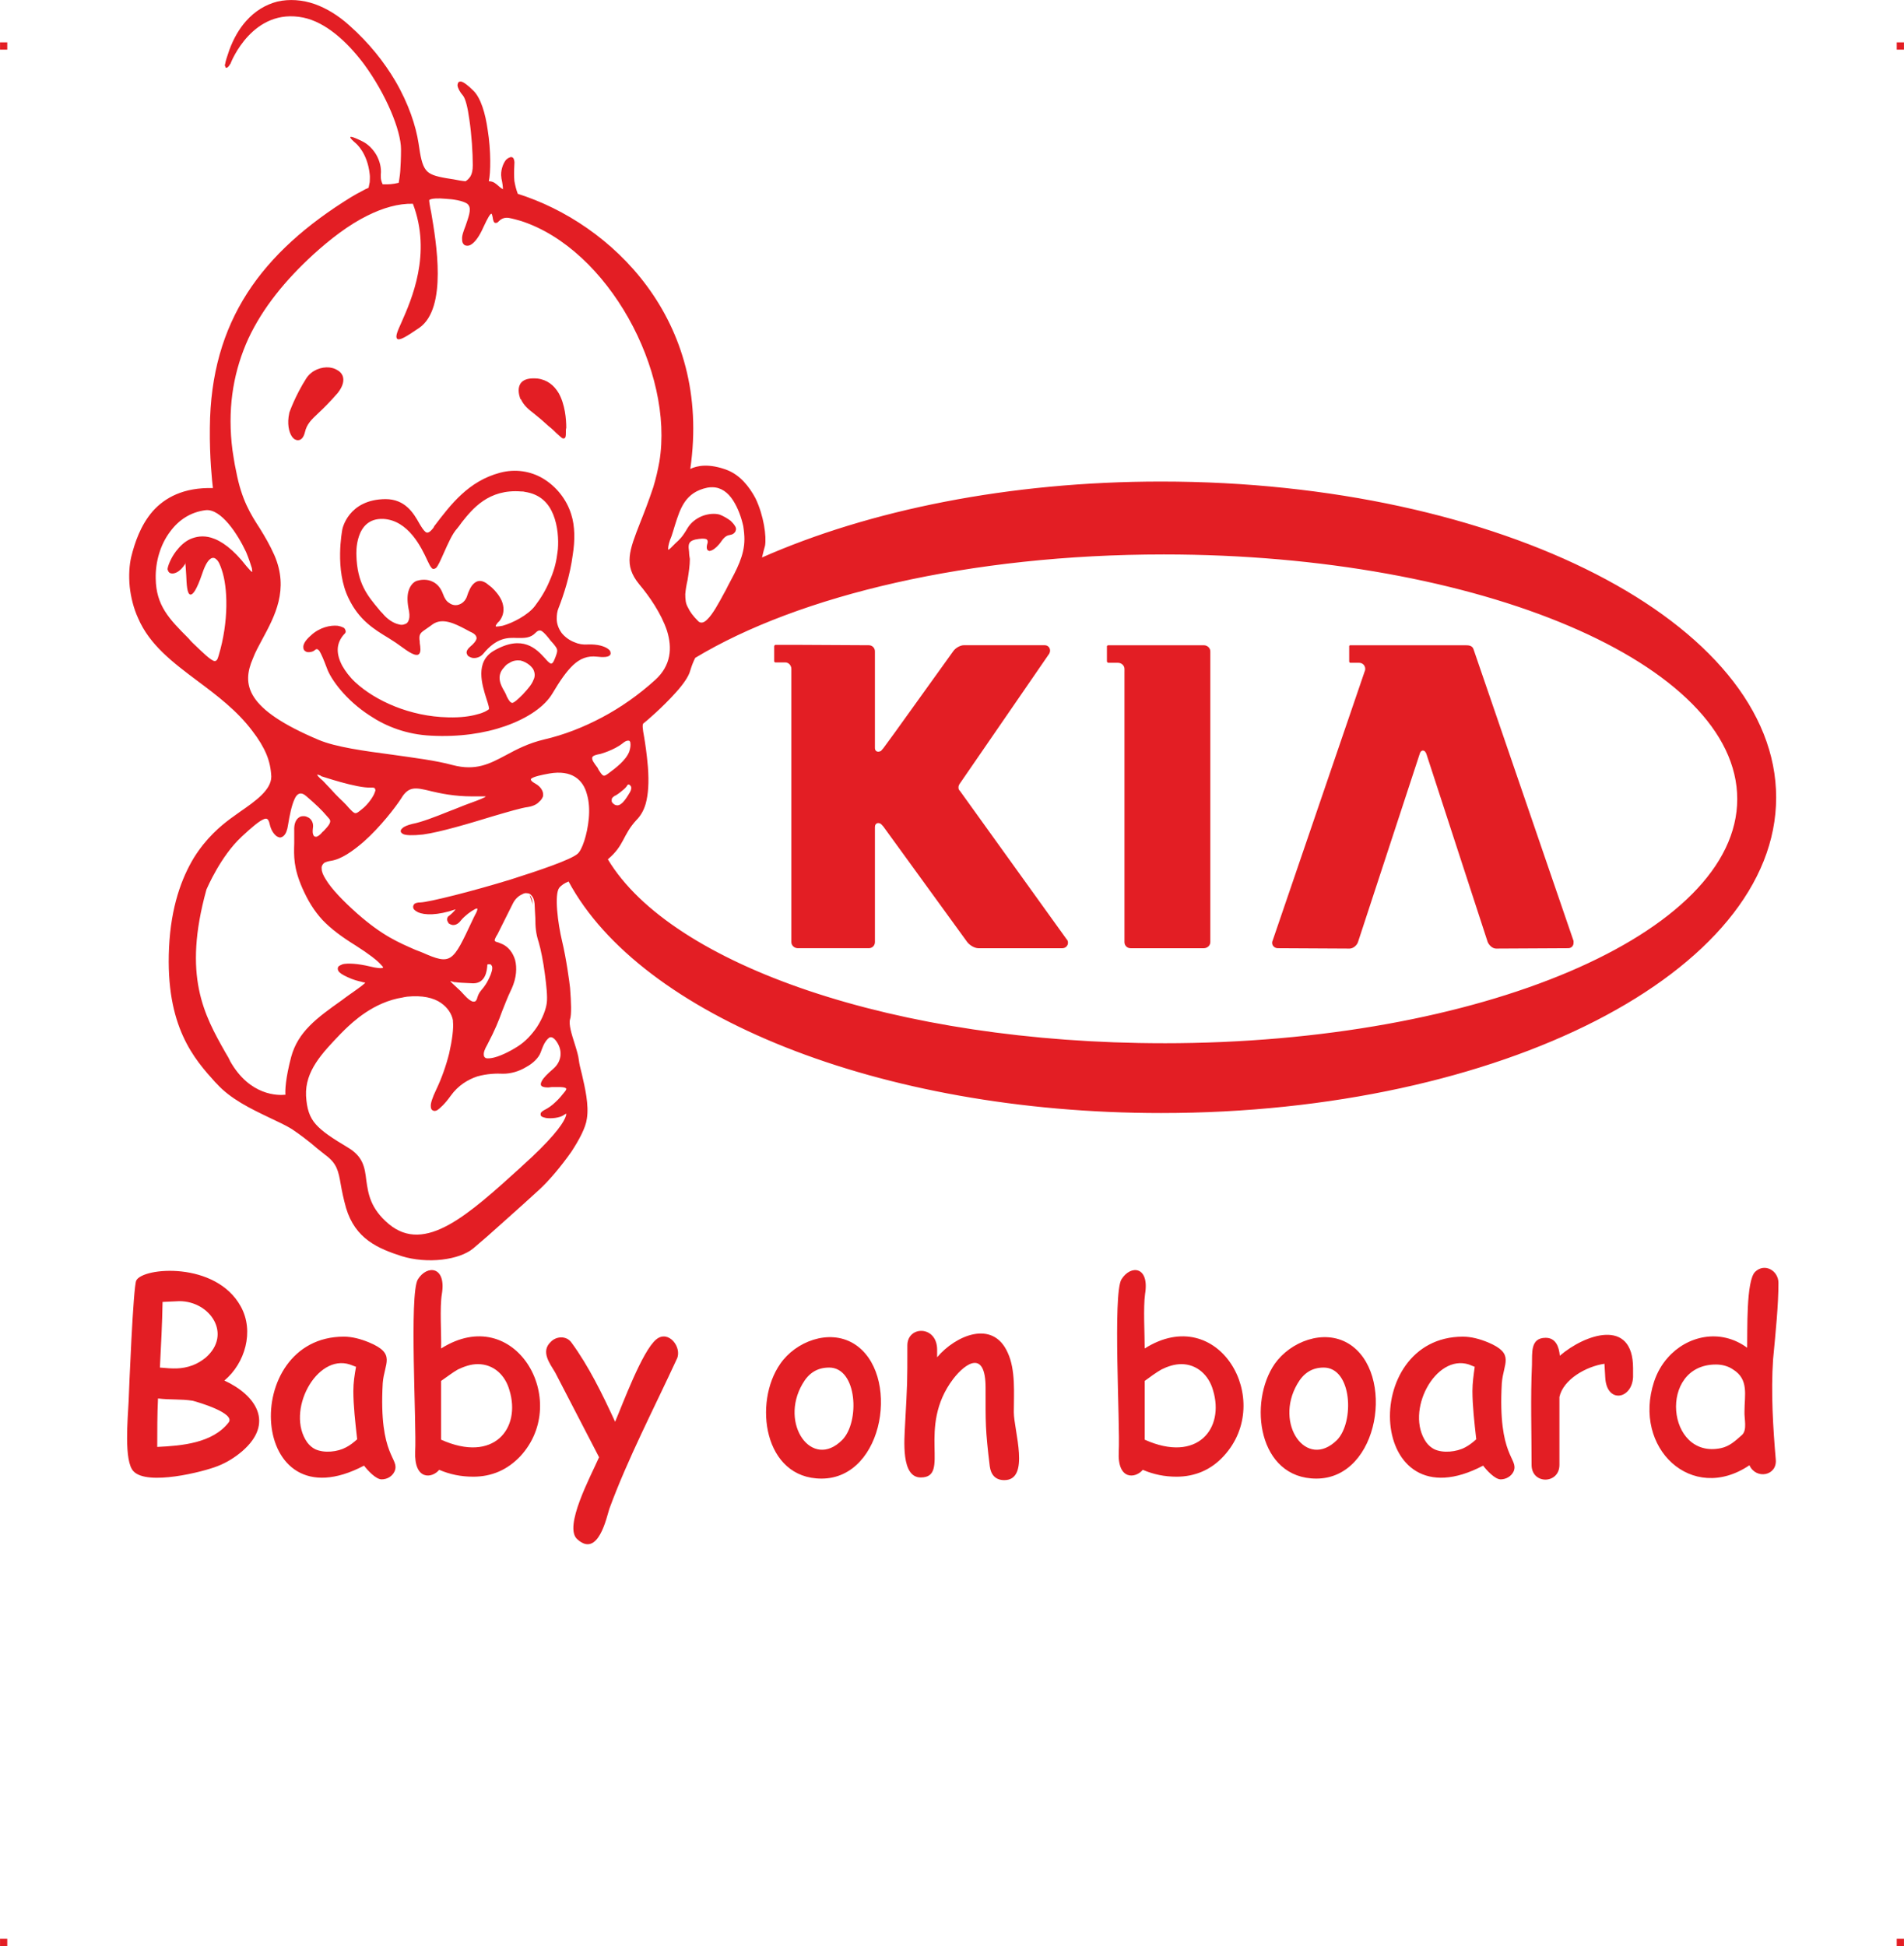 <?xml version="1.0" encoding="UTF-8"?>
<!DOCTYPE svg PUBLIC "-//W3C//DTD SVG 1.1//EN" "http://www.w3.org/Graphics/SVG/1.1/DTD/svg11.dtd">
<!-- Creator: CorelDRAW 2019 (64-Bit) -->
<svg xmlns="http://www.w3.org/2000/svg" xml:space="preserve" width="4.994in" height="5.104in" version="1.1" style="shape-rendering:geometricPrecision; text-rendering:geometricPrecision; image-rendering:optimizeQuality; fill-rule:evenodd; clip-rule:evenodd"
viewBox="0 0 1910.61 1952.77"
 xmlns:xlink="http://www.w3.org/1999/xlink"
 xmlns:xodm="http://www.corel.com/coreldraw/odm/2003">
 <defs>
  <style type="text/css">
   <![CDATA[
    .fil0 {fill:#E31E24}
   ]]>
  </style>
 </defs>
 <g id="Layer_x0020_1">
  <g id="_2724927536336">
   <g id="_807653648">
    <rect class="fil0" x="-0" y="42.51" width="7.26" height="7.3"/>
    <rect class="fil0" x="1903.35" y="42.51" width="7.26" height="7.3"/>
    <rect class="fil0" x="-0" y="1945.47" width="7.26" height="7.3"/>
    <rect class="fil0" x="1903.35" y="1945.47" width="7.26" height="7.3"/>
   </g>
   <g id="_807654192">
    <path class="fil0" d="M214.42 663.17c2.68,0.77 3.83,-1.15 4.98,-5.36 10.34,-34.46 9.19,-68.54 3.06,-86.15 -1.53,-4.59 -3.06,-8.42 -5.36,-10.34 -1.53,-1.53 -3.06,-1.91 -4.98,-1.15 -3.06,1.53 -6.13,6.13 -9.19,15.32 -5.74,16.85 -9.57,21.82 -12.25,21.06 -3.06,-1.15 -3.45,-10.34 -3.83,-19.15 -0.38,-6.51 -0.77,-12.63 -1.15,-13.02 -0.38,-0.38 0.38,0.77 0,1.53 -2.3,3.83 -5.36,6.89 -8.42,8.42l0 0c-1.53,0.77 -3.06,1.15 -4.21,1.15l0 0c-1.53,0 -2.68,-0.38 -3.45,-1.15 -0.77,-0.77 -1.15,-1.91 -1.53,-3.06 0,-2.3 2.68,-10.34 8.42,-18 3.83,-4.98 8.42,-9.57 14.17,-12.25 6.13,-2.68 13.02,-3.83 21.06,-1.53 10.34,3.06 22.21,11.49 35.61,28.72 3.06,3.45 4.59,5.36 5.74,5.74 0,0 0,-1.53 -0.38,-3.83 -1.15,-3.83 -3.06,-9.57 -5.74,-16.08 -8.81,-18.76 -25.27,-43.65 -40.59,-42.12 -15.32,1.91 -27.19,9.96 -35.61,21.44 -9.96,13.02 -14.93,30.63 -14.55,47.09 0.38,27.19 13.4,40.59 32.93,60.11 1.15,1.53 2.68,3.06 4.21,4.59 11.1,10.72 17.23,16.46 21.06,18l0 0zm953.4 383.66c-268.79,0 -494.31,-78.49 -557.87,-184.55 16.85,-14.17 14.55,-24.12 28.72,-39.44 4.21,-4.21 7.28,-9.57 9.19,-16.08 2.68,-9.57 3.45,-21.44 2.3,-37.14 -1.15,-13.4 -2.68,-23.36 -3.83,-30.25 -1.53,-8.04 -1.91,-12.25 -0.77,-13.4 2.68,-1.91 19.53,-16.46 32.55,-31.01 7.28,-8.04 13.02,-16.08 14.55,-22.21 1.53,-4.98 3.06,-8.81 4.98,-12.63 104.15,-62.79 276.06,-103.76 470.19,-103.76 317.8,0 575.48,109.89 575.48,245.43 0,135.16 -257.69,245.05 -575.48,245.05zm-580.08 -169.62c-0.77,0.38 -1.15,0.77 -1.91,1.15 0.77,-0.38 1.15,-0.77 1.91,-1.15zm-17.23 7.27c71.98,134.01 310.91,232.41 594.63,232.41 340.77,0 617.22,-141.67 617.22,-316.65 0,-174.98 -276.45,-317.03 -617.22,-317.03 -152.77,0 -292.91,28.72 -400.5,76.2 1.15,-4.98 2.3,-9.19 3.06,-11.87 1.53,-9.19 -1.15,-29.87 -9.57,-47.48 -6.51,-12.25 -15.7,-23.36 -28.33,-28.33 -18,-6.89 -30.25,-4.59 -37.14,-1.15 21.82,-149.71 -79.26,-246.58 -173.07,-276.06 -1.91,-4.98 -2.68,-8.81 -3.45,-13.02 -0.38,-4.59 -0.38,-9.57 0,-16.46 0.38,-3.06 -0.38,-5.36 -1.15,-6.51 -1.15,-1.15 -2.68,-1.15 -3.83,-0.38 -1.15,0.38 -2.3,1.15 -3.45,2.3 -3.06,3.83 -5.74,11.1 -4.59,18l0 0.38c1.15,5.36 1.53,8.42 1.53,11.1 -1.91,-1.15 -3.45,-2.3 -4.59,-3.45 -2.68,-2.3 -4.98,-4.59 -9.57,-4.59 1.91,-8.04 2.3,-30.63 -1.15,-51.69 -2.3,-16.46 -6.89,-31.78 -14.17,-39.05 -5.74,-5.74 -9.57,-8.42 -11.87,-9.19 -1.53,-0.38 -2.68,0 -3.45,0.77 -0.38,0.77 -0.77,1.91 -0.77,3.06 0.38,2.68 2.3,6.51 5.36,9.96 2.68,3.06 4.98,12.63 6.51,24.12 2.3,15.32 3.45,33.31 3.45,45.95 0,4.98 -0.77,8.42 -2.3,11.1 -1.53,2.3 -3.06,3.83 -4.98,4.98 -4.21,-0.38 -8.04,-1.15 -11.87,-1.91 -2.3,-0.38 -4.59,-0.77 -7.28,-1.15 -11.1,-1.91 -17.23,-3.83 -20.68,-8.42 -3.83,-4.98 -5.36,-13.02 -7.28,-26.42 -2.68,-17.61 -9.96,-39.82 -23.36,-62.79 -11.1,-18.76 -26.04,-37.91 -46.33,-55.9 -11.1,-9.96 -22.59,-16.85 -34.08,-21.06 -13.02,-4.59 -26.04,-5.36 -37.91,-2.68 -11.87,3.06 -22.59,9.57 -31.4,19.53 -6.89,7.66 -12.63,17.61 -16.85,29.1 -2.3,6.51 -3.83,11.49 -4.21,14.17 -0.38,0.77 -0.38,1.53 0,1.91l0 0c0.38,1.91 1.15,2.3 2.68,1.15 0.77,-0.77 1.53,-1.53 2.3,-3.06l0.38 -0.38 0 0 0 0c0.77,-2.3 22.59,-56.67 73.13,-46.33 22.21,4.59 43.65,23.74 60.88,46.71 22.21,30.25 37.14,66.62 37.14,85.38 0,9.19 -0.38,16.46 -0.77,22.21 -0.38,4.98 -1.15,8.42 -1.53,11.49 -6.51,1.53 -10.34,1.53 -13.78,1.53l0 0c-0.77,0 -1.53,0 -2.3,0 -0.77,-1.53 -1.15,-2.68 -1.53,-4.21 -0.38,-1.53 -0.38,-3.45 -0.38,-5.36 0.77,-7.28 -1.15,-13.78 -4.21,-19.53 -3.45,-6.13 -8.81,-11.49 -14.55,-14.17 -21.82,-10.72 -6.89,1.53 -6.51,1.91l0 0c0.38,0.38 11.87,9.57 14.17,31.4 0.38,2.68 0,5.36 0,7.66 -0.38,1.91 -0.77,3.83 -1.15,5.74 -1.91,0.77 -4.21,1.91 -6.89,3.45 -3.06,1.53 -6.51,3.45 -10.34,5.74 -44.8,27.57 -80.41,58.96 -104.53,96.49 -24.12,37.52 -37.14,81.56 -37.52,135.16 -0.38,29.87 2.3,53.99 3.06,60.5 -29.48,-0.77 -48.24,9.57 -60.5,23.36 -12.25,14.17 -18,31.78 -21.44,45.56 -1.91,8.04 -2.68,18.76 -1.53,30.25 1.15,10.34 3.83,21.44 8.42,31.4 11.49,26.8 34.84,44.42 59.35,62.79 19.53,14.55 39.82,29.87 55.14,50.16 6.51,8.42 11.1,16.08 14.17,23.36 3.06,7.28 4.59,14.55 4.98,22.59 0,13.4 -15.7,24.5 -31.78,35.61 -3.06,2.3 -6.51,4.59 -9.57,6.89 -9.19,6.89 -23.74,18.76 -36.37,39.05 -12.25,20.29 -22.97,49.01 -24.89,89.98 -3.83,79.64 25.65,112.19 46.33,135.16l1.53 1.53c13.78,15.32 34.46,25.27 52.07,33.69 8.81,4.21 17.23,8.04 23.36,11.87 10.72,7.28 14.17,10.34 19.15,14.17l0 0c3.45,3.06 7.28,6.13 14.55,11.87 11.49,8.42 13.02,16.08 15.32,29.48 1.15,6.51 2.68,14.17 5.36,23.74 4.59,15.32 12.63,25.65 22.59,32.93 9.96,7.28 21.44,11.49 33.31,15.32 12.25,3.83 27.19,4.98 40.2,3.45 13.02,-1.53 24.5,-5.36 31.78,-11.49 6.89,-5.74 18.76,-16.08 31.01,-27.19 13.02,-11.49 26.42,-23.74 35.23,-31.78 9.57,-8.81 21.82,-23.36 31.78,-37.52 8.04,-12.25 14.55,-24.5 15.7,-33.31 2.3,-13.78 -1.91,-31.4 -4.98,-44.8 -1.53,-5.74 -2.68,-10.72 -3.06,-14.17 -0.38,-4.21 -2.3,-10.34 -4.21,-16.46 -3.06,-9.57 -6.13,-19.53 -4.59,-24.5 1.53,-4.59 1.15,-16.85 0,-31.4 -0.38,-4.21 -3.83,-29.86 -8.04,-47.09 -4.21,-17.61 -8.04,-47.09 -2.68,-53.61 1.91,-2.3 5.36,-4.59 9.19,-6.13l-0 -0zm187.62 -305.93c-0.38,1.15 -0.77,1.91 -1.15,2.68 0.38,-0.77 0.77,-1.53 1.15,-2.68zm-389.4 -362.21c-18.76,9.19 -37.52,23.74 -54.37,39.05 -27.95,25.65 -50.54,53.22 -65.09,84.24 -14.17,31.01 -20.68,65.47 -16.85,104.91 0.38,4.59 1.15,9.57 1.91,14.17 0.77,4.98 1.53,9.57 2.68,14.55 5.36,28.33 14.55,42.88 23.74,57.05 4.98,8.04 9.96,16.46 14.55,26.8 14.93,34.46 0.38,61.26 -12.25,84.62 -3.45,6.51 -6.89,12.63 -9.19,18.76 -11.49,26.42 -7.66,50.92 65.86,81.94 17.23,7.28 45.56,11.1 74.28,14.93 21.44,3.06 43.27,5.74 60.11,10.34 23.36,6.13 37.14,-1.15 53.61,-9.96 10.72,-5.74 22.21,-11.87 38.29,-15.7 19.91,-4.59 39.44,-12.25 58.2,-22.21 18.76,-9.96 36.76,-22.59 53.22,-37.52 16.08,-14.55 17.23,-32.16 11.87,-49.39 -5.74,-17.23 -17.61,-34.46 -27.95,-46.71 -15.7,-19.15 -9.96,-33.69 1.15,-62.03l0 0c3.83,-9.57 8.42,-21.44 13.02,-35.23 2.68,-8.81 4.59,-17.23 6.13,-25.65 14.93,-90.36 -51.31,-213.27 -138.99,-241.6 -4.21,-1.15 -8.04,-2.3 -12.25,-3.06 -5.36,-0.77 -8.42,1.91 -9.96,3.45l0 0c-0.77,0.77 -1.53,1.53 -2.3,1.53 -1.91,0.38 -2.68,-0.38 -3.45,-3.45 -0.38,-3.06 -1.15,-5.74 -1.53,-5.74 -1.15,0 -3.45,3.45 -8.04,13.4 -4.21,9.57 -8.42,14.93 -11.87,17.23 -1.53,1.15 -3.06,1.53 -4.21,1.53 -1.53,0 -3.06,-0.38 -3.83,-1.53 -1.15,-1.15 -1.53,-2.68 -1.53,-4.98 -0.38,-3.45 1.53,-8.42 3.45,-13.4 2.68,-8.04 6.13,-16.46 3.06,-20.68 -0.38,-0.77 -1.15,-1.53 -1.91,-1.91 -4.59,-2.68 -13.02,-4.21 -21.06,-4.59 -7.66,-0.77 -14.55,-0.38 -16.46,1.15 0,0 0,0 0,0l0 0c-0.38,0.38 0.38,5.36 1.91,12.63 4.98,29.48 16.46,95.72 -11.87,115.63 -14.55,9.96 -20.68,13.4 -22.59,10.72 -1.53,-2.3 0.77,-7.66 4.59,-16.08 9.96,-22.59 30.63,-68.92 11.49,-119.08 -14.55,-0.38 -30.25,4.21 -45.56,11.87l0 0 -0 0zm63.18 577.4c-14.55,-3.45 -21.82,-5.36 -29.48,7.66 -5.74,8.81 -20.68,28.33 -37.52,43.27 -11.1,9.57 -22.59,17.61 -32.93,19.15 -2.68,0.38 -4.98,1.15 -6.51,1.91 -1.91,1.53 -3.06,3.45 -2.68,6.13 0,3.06 1.53,6.51 4.21,10.72 5.74,9.57 17.61,21.82 31.4,34.08 25.65,22.59 41.74,29.1 58.2,36.37 2.3,0.77 4.59,1.91 6.89,2.68 29.48,13.02 30.63,10.34 50.54,-32.16 1.15,-2.3 2.3,-4.98 3.83,-7.66 1.15,-2.3 1.15,-3.45 1.15,-4.21 0,0 0,0 0,0 -0.77,0 -1.53,0 -2.68,0.77 -3.83,1.91 -9.96,6.51 -13.78,11.1l0 0c-3.06,4.21 -6.51,4.98 -8.81,4.59 -1.53,-0.38 -2.3,-0.77 -3.45,-1.53 -0.77,-1.15 -1.15,-1.91 -1.53,-3.06 -0.38,-1.91 0.38,-3.83 1.91,-4.59 1.91,-1.53 4.98,-4.21 6.51,-6.51l0 0c-18.76,6.51 -31.4,5.74 -37.52,3.06 -2.3,-1.15 -3.83,-2.3 -4.59,-3.45 -0.77,-1.53 -0.77,-3.06 0.38,-4.59l0 0c0.77,-1.15 3.06,-1.91 6.51,-1.91 8.81,-0.38 51.69,-11.1 90.36,-22.97 31.4,-9.96 60.11,-19.91 67.01,-25.65 4.59,-3.45 9.96,-19.15 11.49,-35.61 0.77,-8.42 0.38,-16.85 -1.91,-24.5 -1.91,-7.28 -5.74,-13.4 -11.87,-17.23 -6.13,-3.83 -14.55,-5.36 -25.65,-3.45 -8.42,1.53 -15.32,3.06 -18,4.98 -1.53,0.77 -0.77,2.68 3.45,4.98 3.45,1.91 5.74,4.21 6.89,6.51 1.15,1.91 1.53,4.21 1.15,6.51 -0.77,1.91 -1.91,3.83 -3.83,5.36 -2.3,2.68 -6.51,4.59 -11.49,5.36 -6.13,0.77 -19.15,4.59 -34.84,9.19 -23.74,7.28 -53.22,16.08 -70.45,18.38 -10.72,1.15 -16.85,0.77 -19.53,-0.38 -1.53,-0.77 -2.3,-1.53 -2.68,-2.68 0,-1.15 0.38,-2.3 1.53,-3.06 1.53,-1.91 5.74,-3.45 10.34,-4.59 8.42,-1.53 22.59,-6.89 36.76,-12.63 7.28,-2.68 14.17,-5.74 20.68,-8.04 9.57,-3.45 15.32,-5.74 16.08,-6.89 -0.38,0 -4.21,0 -13.02,0 -19.15,0 -32.55,-3.06 -42.5,-5.36zm-59.73 -3.45c-14.17,0.77 -49.78,-11.49 -50.16,-11.49l0 -0.38c-1.91,-0.77 -3.06,-1.15 -3.83,-1.15 0.38,1.15 1.53,2.3 3.06,3.83 3.06,2.3 5.36,5.36 9.57,9.57 3.06,3.45 7.28,8.04 13.4,13.78 2.3,2.3 4.21,4.21 5.74,6.13 6.51,6.89 6.51,6.89 13.02,1.53 4.59,-3.45 9.57,-9.57 12.25,-14.93 0.77,-1.53 1.15,-3.06 1.53,-4.21 -0.38,-1.15 -0.38,-1.91 -1.15,-2.3 -0.77,-0.38 -1.91,-0.38 -3.45,-0.38l0 -0zm253.09 -44.8c-8.81,7.28 -22.97,11.1 -22.97,11.1l0 0c-6.89,1.15 -8.42,2.68 -8.04,4.59 0,1.91 1.53,3.83 3.06,6.13 0.77,1.15 1.53,1.91 2.3,3.06 0.38,0.77 0.77,1.53 1.15,2.3 1.15,1.53 1.91,3.06 2.68,3.83 1.53,1.91 2.68,2.68 5.36,0.77 0.77,-0.38 1.53,-1.15 2.68,-1.91 6.13,-4.59 16.46,-12.25 19.91,-21.06 1.15,-3.45 1.53,-6.51 1.15,-8.81l0 0c0,-0.77 -0.38,-1.53 -0.77,-1.91l0 0c-0.38,-0.38 -1.15,-0.38 -1.53,-0.38 -1.53,0 -3.06,0.77 -4.98,2.3l-0 -0zm-0.38 47.48c-3.06,2.68 -6.51,4.98 -7.28,5.36l-0.38 0c-1.15,0.77 -2.3,1.53 -3.06,2.68l0 0c-0.38,0.77 -0.38,1.53 -0.38,2.68 0,0.77 0.38,1.53 1.15,2.3 0.77,0.77 1.53,1.53 3.06,1.91 2.3,0.77 4.59,-0.38 6.89,-2.68 2.68,-2.68 4.98,-6.51 7.28,-10.34 1.53,-2.68 1.53,-4.98 0.77,-6.13 -0.38,-0.38 -0.77,-0.77 -1.15,-1.15 0,0 -0.38,-0.38 -0.77,-0.38l0 0c-0.38,0 -1.15,0 -1.53,0.77 -0.77,1.53 -2.68,3.45 -4.59,4.98l0 0zm-382.51 46.71c-21.06,19.53 -34.46,51.31 -35.23,52.84 -24.12,86.91 -2.3,125.97 19.15,163.87l0 0c1.91,3.06 3.45,5.74 4.59,8.42 19.91,35.23 48.63,34.46 55.52,33.69 -0.38,-4.21 0,-16.08 5.74,-37.91 6.89,-25.27 25.65,-39.05 50.54,-56.67 1.91,-1.53 4.21,-3.06 7.28,-5.36l3.83 -2.68c9.19,-6.51 12.63,-9.19 12.63,-9.96 0,0 -1.53,0 -3.83,-0.77 -3.45,-0.77 -8.04,-1.91 -13.78,-4.59 -4.98,-2.3 -8.04,-4.21 -9.19,-6.13 -1.15,-1.91 -0.77,-3.44 0,-4.59 0.77,-0.77 2.3,-1.53 4.21,-2.3 4.98,-1.15 14.93,-0.77 27.57,2.3 6.13,1.53 10.34,1.91 12.25,1.53 0.38,-0.38 0.77,-0.38 0.77,-0.38 0,-0.77 -0.77,-1.53 -1.91,-2.68 -3.83,-4.59 -13.02,-11.49 -25.65,-19.53 -14.17,-8.81 -24.5,-16.46 -33.31,-25.65 -8.42,-9.19 -14.55,-19.15 -20.29,-32.16 -8.81,-20.29 -8.42,-31.78 -8.04,-44.8 0,-4.21 0,-8.04 0,-12.63 -0.38,-7.28 1.91,-11.49 4.98,-13.4 1.53,-1.15 3.06,-1.15 4.98,-1.15 1.53,0 3.06,0.77 4.59,1.53 3.06,1.91 4.98,5.74 4.21,10.34 -0.38,3.06 -0.38,5.36 0.38,6.89 0.38,0.77 0.77,1.53 1.15,1.53 0.77,0.38 1.53,0.38 1.91,0.38 1.53,-0.38 3.06,-1.53 4.59,-3.06 0.77,-0.77 1.53,-1.91 2.68,-2.68 4.59,-4.98 8.81,-9.19 5.36,-12.63 -0.77,-0.77 -1.53,-1.91 -2.68,-3.06 -4.21,-4.98 -9.57,-10.34 -20.29,-19.53 -5.36,-4.59 -9.19,-2.3 -11.49,3.06 -3.06,6.51 -4.98,16.46 -6.51,25.65 -0.77,5.74 -2.3,9.19 -4.21,11.1 -1.15,1.15 -2.68,1.91 -4.21,1.91 -1.15,-0.38 -2.68,-0.77 -3.83,-1.91 -2.68,-2.3 -4.98,-6.13 -6.13,-11.1 -1.15,-5.36 -2.68,-6.89 -6.13,-5.36 -4.59,1.91 -11.49,7.66 -22.21,17.61l0 0zm214.8 145.88c-0.77,0 -0.77,0 -0.77,0l-0.38 0c-3.06,-0.77 -4.21,-1.15 -4.21,-1.15 0,0.38 2.68,3.06 6.13,6.13 2.68,2.3 5.74,5.36 8.04,8.04 3.45,3.83 6.13,5.74 8.42,6.51 0.38,0 1.15,0 1.53,0 0.38,0 0.77,-0.38 1.15,-0.38 0.77,-0.77 1.53,-1.91 1.91,-3.83 1.15,-3.83 2.68,-5.74 4.59,-8.04 2.3,-2.68 5.36,-6.51 8.81,-14.93 1.91,-4.98 1.91,-8.04 0.77,-9.19 -0.38,-0.77 -0.77,-0.77 -1.15,-1.15 -0.77,0 -1.15,0 -1.91,0 -0.77,0 -1.15,0.38 -1.15,0.77l0 0 0 0.77c-0.38,4.59 -1.53,17.61 -14.17,17.61 -9.57,-0.38 -15.32,-0.77 -17.61,-1.15l0 0zm-110.66 47.09c-0.77,0.77 -1.53,1.53 -1.91,1.91l-2.68 2.68c-18.76,19.53 -35.99,37.52 -34.84,62.41 0.77,13.02 3.45,21.44 9.96,28.72 6.51,7.28 16.46,13.78 31.78,22.97 15.7,9.19 17.23,20.29 18.76,33.31 1.91,13.02 3.83,27.95 22.59,43.65 36.37,30.25 79.64,-9.19 132.48,-57.05l0 0 0.77 -0.77c29.1,-26.04 40.59,-41.35 43.65,-48.63 0.77,-1.91 1.15,-3.06 1.15,-3.83 0,0 0,-0.38 0,-0.38 -0.77,0 -1.15,0.38 -2.3,1.15 -4.21,3.06 -13.02,3.83 -18,3.06 -1.53,-0.38 -3.06,-0.77 -3.83,-1.15 -1.53,-0.77 -1.91,-1.91 -1.53,-3.45 0,-0.77 1.15,-1.91 3.06,-3.06 4.59,-2.3 8.42,-4.98 11.87,-8.42 3.45,-3.06 6.51,-6.89 9.57,-10.72 1.15,-1.53 1.53,-2.68 0.77,-3.06 -1.91,-1.53 -8.04,-1.15 -14.17,-1.15 -1.15,0 -2.3,0.38 -3.45,0.38 -7.66,0 -8.81,-2.3 -6.51,-6.51 1.53,-3.06 5.74,-7.28 11.1,-11.87 4.98,-4.21 7.28,-9.19 7.66,-14.17 0.38,-5.36 -1.53,-10.72 -5.36,-15.32 -0.77,-0.77 -1.53,-1.53 -2.3,-1.91 -1.15,-0.77 -2.3,-0.77 -3.45,-0.38 -1.15,0.77 -2.3,1.91 -3.45,3.45l0 0c-2.3,3.06 -3.83,7.28 -5.36,11.49 -1.91,5.36 -7.66,11.1 -14.93,14.93 -6.89,4.21 -15.32,6.51 -22.59,6.51 -7.28,-0.38 -16.46,0 -26.04,2.68 -9.19,3.06 -19.15,8.81 -26.8,19.53 -5.74,8.04 -10.72,12.63 -13.78,14.55 -1.91,0.77 -3.06,0.77 -4.21,0 -1.15,-0.38 -1.91,-1.91 -1.91,-3.83 -0.38,-3.06 1.53,-8.81 5.36,-16.85 5.36,-11.1 9.96,-24.12 13.02,-36.37 3.06,-13.4 4.59,-25.27 3.83,-32.16 0,-0.38 0,-0.77 0,-1.15 -1.15,-6.13 -4.98,-12.63 -12.25,-17.61 -7.28,-4.98 -18.38,-7.66 -33.69,-6.13 -1.53,0.38 -3.06,0.38 -4.21,0.77 -29.87,4.59 -50.92,25.27 -57.82,31.78l-0 0zm168.09 -125.97c-6.89,13.78 -15.7,31.4 -15.7,31.4l-0.38 0.38c-2.3,4.21 -2.68,5.36 -1.53,6.13 0.38,0.38 1.53,0.77 3.06,1.15 1.15,0.38 2.68,1.15 4.59,1.91l0 0 0 0c5.36,2.68 9.96,8.04 12.25,15.7 1.91,7.66 1.53,17.61 -3.45,28.71l0 0 -0.38 0.77 0 0c-4.21,8.81 -6.51,15.32 -9.19,21.82 -3.45,9.57 -6.89,18.38 -14.93,33.69 -2.68,4.59 -3.83,8.04 -3.45,10.34 0,1.53 0.77,2.3 1.91,3.06 1.15,0.38 3.06,0.38 5.74,0 7.28,-1.15 17.61,-6.13 26.04,-11.49 8.04,-4.98 14.55,-12.25 19.53,-19.53 5.74,-8.81 9.19,-18 9.96,-24.5 0.77,-6.13 -0.38,-17.23 -1.91,-28.72 -1.53,-12.25 -4.21,-25.27 -6.13,-31.78 -3.06,-9.19 -3.45,-16.08 -3.45,-24.5 -0.38,-4.21 -0.38,-8.81 -0.77,-14.55 -0.38,-3.83 -1.53,-6.51 -3.06,-8.04 -1.15,-1.53 -2.68,-2.3 -4.21,-2.3 -1.91,-0.38 -3.45,0 -5.36,1.15 -3.45,1.53 -6.89,4.59 -9.19,9.19l0 0 0 -0zm200.25 -417.73c-1.53,0 -3.06,0 -4.98,0.38 -22.21,4.59 -27.19,20.68 -32.55,37.52 -1.15,3.83 -2.3,7.66 -3.45,11.1 -2.3,5.36 -3.45,9.96 -3.45,12.63 0,0.38 0,0.77 0.38,1.15 0.38,-0.38 1.15,-0.77 2.3,-1.91 1.91,-1.91 3.45,-3.45 4.59,-4.59 4.21,-3.83 6.89,-6.13 12.25,-15.32 3.45,-5.74 8.81,-9.57 14.17,-11.87 6.51,-2.68 13.78,-3.06 18.38,-1.53 3.83,1.53 7.66,3.83 10.72,6.13 1.53,1.53 3.06,3.06 4.21,4.98 1.15,1.53 1.53,3.45 0.77,4.98 0,0.38 -0.38,1.15 -0.77,1.53 -1.53,1.91 -3.06,2.3 -4.98,2.68 -2.3,0.38 -4.98,1.15 -8.42,6.13 -3.06,4.59 -6.89,8.04 -9.57,9.19 -0.77,0.38 -1.91,0.77 -2.68,0.77 -1.15,-0.38 -1.91,-0.77 -2.3,-1.91 -0.38,-1.15 -0.38,-2.3 0,-4.21l0 0c1.15,-3.06 0.77,-4.98 -0.77,-5.74 -1.91,-0.77 -5.36,-0.77 -11.1,0.38 -7.66,1.91 -6.89,6.13 -6.13,12.63 0,2.3 0.38,4.59 0.77,6.89 0,6.51 -1.15,13.78 -2.3,21.06 -1.15,4.98 -1.91,9.57 -2.3,14.17 0,5.36 0.38,9.57 2.68,13.4 1.91,4.21 4.98,8.42 9.96,13.4 2.68,3.06 6.13,1.91 9.19,-1.15 5.74,-5.36 11.87,-16.85 17.23,-26.8 1.15,-1.91 1.91,-3.45 2.68,-4.98l1.15 -2.3c8.81,-16.46 16.46,-30.25 16.46,-46.71 0,-3.45 -0.38,-8.04 -1.15,-13.02 -1.91,-8.81 -5.36,-18.38 -10.34,-26.04 -4.98,-7.66 -11.87,-13.02 -20.68,-13.02zm-424.63 -74.66c0,0 5.74,-16.85 17.23,-34.84 5.36,-8.04 14.93,-11.49 22.97,-10.72 3.06,0.38 5.74,1.15 8.04,2.68 2.3,1.15 4.21,3.06 5.36,5.74 1.53,4.21 0.77,9.96 -4.98,17.23 -8.04,9.19 -14.17,15.32 -19.15,19.91 -7.28,6.89 -11.87,11.1 -13.78,19.53 -1.15,4.59 -3.06,6.89 -5.36,7.66 -1.53,0.38 -2.68,0.38 -4.21,-0.38 -1.15,-0.38 -2.3,-1.53 -3.45,-3.06 -3.06,-4.59 -4.98,-13.02 -2.68,-23.36l0 -0.38 0 -0zm232.03 -13.78c0,0 -9.96,-22.97 16.85,-20.68 9.96,1.15 16.85,6.89 21.44,14.55 6.51,11.49 7.66,26.42 7.66,34.84 -0.38,1.15 -0.38,2.3 -0.38,3.06 0,5.74 0,8.04 -3.06,7.66l0 0c-1.15,-0.38 -3.06,-2.3 -6.51,-5.36 -1.91,-1.91 -4.21,-4.21 -7.66,-6.89 -5.36,-4.98 -9.96,-8.81 -13.78,-11.87 -6.89,-5.36 -11.1,-8.81 -14.17,-15.32l-0.38 0zm-178.81 130.95c0,-0.38 5.74,-30.25 43.27,-30.63 19.91,0 28.33,14.17 34.08,24.5l0 0c2.3,3.83 4.21,6.89 6.13,8.42 1.91,1.53 4.21,0.77 8.04,-4.21l0.77 -1.53c16.85,-22.21 34.46,-45.18 65.86,-53.61 15.7,-4.21 31.01,-1.53 43.27,5.74 13.4,8.04 23.74,21.06 28.33,35.99 3.83,11.87 3.83,26.42 1.53,40.59 -2.68,20.68 -9.19,40.59 -14.17,53.22 -1.53,3.45 -1.91,7.28 -1.91,11.1 0,4.98 1.91,9.96 4.98,14.17 3.06,3.83 7.66,7.28 12.63,9.19 4.21,1.91 8.81,2.68 13.78,2.3 9.96,-0.38 16.85,1.91 20.29,4.59 1.53,1.15 2.3,2.3 2.3,3.45 0.38,1.15 0,2.68 -1.53,3.45 -1.91,1.15 -5.74,1.53 -11.87,0.77 -9.57,-1.15 -17.23,1.91 -24.12,8.42 -6.89,6.51 -13.4,16.08 -20.68,28.33 -7.66,13.02 -24.5,24.89 -47.48,32.93 -20.68,7.28 -46.33,11.1 -74.66,9.57 -24.12,-1.15 -44.8,-9.19 -60.88,-19.91 -24.5,-15.7 -39.44,-36.76 -43.27,-47.48 -3.45,-9.19 -5.74,-14.55 -7.66,-17.61 -1.53,-1.91 -2.68,-2.3 -4.21,-1.15 -1.91,1.91 -5.36,2.68 -8.04,2.3 -1.15,-0.38 -1.91,-0.77 -2.68,-1.53 -0.77,-0.77 -1.15,-1.91 -1.15,-3.06 -0.38,-2.68 1.53,-6.89 7.28,-11.87 8.81,-8.42 19.91,-10.72 27.19,-9.96 1.91,0.38 3.45,0.77 4.98,1.53 1.53,0.38 2.3,1.53 2.68,2.68 0.77,1.53 0.38,3.06 -1.15,4.21 -4.21,4.59 -6.51,9.96 -6.51,15.7 0,4.98 1.53,10.34 4.59,16.08 3.06,5.36 7.28,11.1 13.02,16.46 20.29,18.76 55.14,34.46 93.04,35.23 13.4,0.38 22.97,-1.15 29.48,-3.06 6.51,-1.53 9.96,-3.83 11.49,-4.98 0.77,-0.38 -0.38,-4.59 -2.3,-10.34 -4.59,-14.55 -11.87,-37.52 7.66,-48.63 28.72,-16.46 42.5,-1.53 50.92,7.66 2.3,2.68 4.21,4.59 5.74,5.36 1.53,0.38 2.68,-0.77 4.59,-5.74 3.06,-8.04 2.68,-8.42 -1.53,-13.78 -0.77,-0.77 -1.91,-2.3 -3.06,-3.45 -3.45,-4.59 -6.51,-8.04 -8.81,-9.57 -1.91,-1.15 -3.83,-0.77 -6.13,1.53 -5.36,5.74 -11.49,5.36 -18.38,5.36 -9.57,-0.38 -20.68,-0.77 -34.46,16.08 -3.06,3.45 -7.66,4.59 -11.1,3.83l0 0c-1.15,-0.38 -2.3,-0.77 -3.45,-1.53l0 0c-1.15,-0.77 -1.53,-1.91 -1.91,-3.06 -0.38,-1.91 0.77,-4.21 3.45,-6.51 3.83,-3.06 6.13,-6.13 6.51,-8.42 0,-2.3 -1.53,-4.59 -6.13,-6.51 -1.53,-0.77 -3.45,-1.91 -5.74,-3.06 -9.57,-4.98 -22.21,-11.49 -32.16,-4.59 -1.91,1.53 -3.83,2.68 -5.36,3.83 -7.28,4.98 -8.81,5.74 -7.66,13.78l0 1.15c0.77,4.59 1.15,8.81 -0.38,10.72l0 0c-1.91,2.68 -6.51,1.53 -16.85,-6.13 -4.59,-3.45 -9.19,-6.51 -14.17,-9.57 -14.55,-8.81 -29.48,-18 -39.82,-39.44 -14.55,-29.1 -6.51,-68.92 -6.51,-69.3l0 0 0 0zm41.35 -10.72c-29.48,-1.53 -27.19,35.99 -27.19,35.99l0 0.38c0.77,28.33 11.1,40.59 22.59,54.37 0.77,1.15 1.91,2.3 3.45,3.83 4.98,6.13 11.1,9.96 16.08,11.1 2.3,0.77 4.59,0.77 6.13,0 1.91,-0.38 3.06,-1.53 3.83,-3.06 1.15,-2.3 1.53,-5.36 0.77,-9.96 -1.91,-8.81 -1.91,-14.93 -0.77,-19.53 1.91,-7.28 6.13,-10.34 8.81,-11.1 2.68,-0.77 9.57,-2.3 16.08,1.15 3.83,1.91 7.66,5.74 9.96,12.25 1.53,4.21 3.45,7.28 6.13,8.81 1.91,1.53 4.21,2.3 6.51,2.3 2.3,0 4.21,-0.77 6.13,-1.91 2.3,-1.53 3.83,-3.45 4.98,-6.13 1.91,-6.13 4.21,-11.1 7.28,-13.78 3.45,-3.06 7.28,-3.45 12.25,-0.38 1.53,1.15 3.45,2.68 5.36,4.21 3.83,3.45 8.04,8.42 10.34,13.78 2.3,5.74 2.68,12.25 -1.15,18.38 -0.77,1.15 -1.53,2.3 -2.68,3.06 -1.53,1.91 -2.3,3.06 -2.3,3.83l0 0c0,0.38 0.38,0.38 1.15,0.38 1.53,0 3.45,-0.38 5.74,-0.77 9.96,-2.68 25.65,-10.72 32.55,-19.91 6.13,-8.04 11.1,-16.46 14.55,-24.89 3.83,-8.42 6.51,-17.23 7.66,-26.42 0.38,-1.53 0.38,-3.45 0.77,-5.74 0.77,-9.57 0,-22.97 -4.59,-34.46 -4.59,-11.49 -13.02,-20.68 -28.72,-22.97l0 0c-1.15,-0.38 -2.3,-0.38 -3.45,-0.38 -32.93,-2.68 -49.01,17.61 -59.73,31.01 -1.53,2.3 -3.06,4.21 -4.59,6.13 -4.98,5.36 -9.19,15.32 -13.02,23.74 -3.45,7.66 -6.13,14.17 -8.42,16.08 -1.91,1.15 -3.45,1.15 -4.59,-0.77 -1.15,-1.15 -2.3,-3.83 -3.83,-6.89 -6.13,-13.4 -19.15,-40.2 -44.03,-41.74l0 -0zm121.38 173.07c1.15,1.91 1.91,3.83 2.3,4.98 2.3,4.59 3.83,6.51 5.74,6.51 1.91,-0.38 4.98,-3.06 10.34,-8.42 5.36,-5.74 9.19,-10.34 10.72,-14.55 1.91,-3.83 1.53,-7.28 -0.38,-11.1 -0.77,-1.15 -1.91,-2.3 -3.06,-3.45 -2.68,-2.3 -6.13,-4.21 -9.57,-4.98 -3.83,-0.38 -7.66,0 -11.49,2.68 -1.91,0.77 -3.45,2.3 -4.98,4.21 -8.42,8.81 -3.06,18.38 0.38,24.12l0 0zm28.72 214.42c-1.15,-3.45 -2.3,-6.51 -3.45,-9.96l0 0c1.91,1.91 2.68,4.59 3.06,8.42l0.38 1.53zm531.45 43.27l-84.62 0c-3.45,0 -8.42,-2.68 -11.1,-6.13l-84.24 -116.02c-1.53,-1.53 -1.53,-1.91 -2.68,-2.68 -0.38,-0.38 -1.53,-0.77 -2.3,-0.77 -2.3,0 -3.45,1.91 -3.45,3.83l0 1.53 0 0 0 114.1c0,3.45 -2.68,6.13 -6.13,6.13l-71.22 0c-3.45,0 -6.51,-2.68 -6.51,-6.13l0 -274.15 0 0c0,-3.45 -2.68,-6.51 -6.13,-6.51l0 0 -9.96 0c-0.38,0 -1.15,-0.38 -1.15,-1.15l0 -14.93c0,-0.77 0.77,-1.53 1.15,-1.53l22.59 0 71.22 0.38c3.45,0 6.13,2.68 6.13,6.13l0 75.81 0 5.36 0 14.17 0 0 0 1.53c0,2.3 1.15,3.83 3.45,3.83 0.77,0 1.91,-0.38 2.68,-0.77 0.77,-0.77 0.77,-1.15 2.3,-2.68l11.49 -15.7 58.58 -81.56c2.3,-3.45 7.28,-6.13 10.72,-6.13l81.17 0c3.06,0 5.36,2.3 5.36,5.36 0,1.15 -0.38,2.3 -0.77,3.06l-89.6 130.18c-1.15,1.53 -1.53,2.68 -1.53,4.21 0,1.53 0.38,2.3 1.53,3.45l106.82 148.56c1.15,1.15 1.53,2.3 1.53,3.83 0,3.06 -2.68,5.36 -5.36,5.36l0 -0.01zm62.03 -277.6l0 -2.68c0,-3.45 -3.06,-6.13 -6.51,-6.13l-9.57 0c-0.77,0 -1.53,-0.77 -1.53,-1.53l0 -14.93c0,-0.77 0.77,-1.15 1.53,-1.15l95.72 0c3.45,0 6.51,2.68 6.51,6.13l0 291.76c0,3.45 -3.06,6.13 -6.51,6.13l-73.52 0c-3.45,0 -6.13,-2.68 -6.13,-6.13l0 -264.96 0 -6.51zm240.84 0.38c0.38,-0.77 0.77,-1.91 0.77,-3.06 0,-3.45 -2.68,-6.13 -6.13,-6.13l0 0 -8.81 0c-0.77,0 -1.15,-0.77 -1.15,-1.53l0 -14.93c0,-0.77 0.38,-1.15 1.15,-1.15l32.55 0 6.89 0 76.2 0c3.45,0 6.89,0.38 8.04,4.21l100.32 292.53c0,0.77 0,1.15 0,1.91 0,3.06 -2.3,5.36 -5.36,5.36l0 0 -72.37 0.38c-3.45,0 -6.89,-3.06 -8.42,-6.51l-61.65 -189.15c-0.77,-1.53 -1.53,-3.06 -3.45,-3.06 -1.53,0 -2.68,1.53 -3.06,3.06l-62.03 189.15c-1.15,3.45 -4.98,6.51 -8.42,6.51l-71.98 -0.38c-3.06,0 -5.74,-2.3 -5.74,-5.36 0,-0.77 0,-1.15 0.38,-1.91l92.28 -269.94 0 0z"/>
    <path class="fil0" d="M218.63 1471.07c-15.32,6.13 -70.83,19.91 -84.62,5.36 -9.96,-9.96 -5.74,-53.61 -4.98,-70.07 0.38,-11.1 4.59,-115.25 7.66,-121.38 6.51,-13.4 80.02,-19.53 104.91,26.04 13.78,24.89 4.21,57.05 -16.46,74.28 32.16,14.93 50.16,42.88 18,70.83l0 0c-7.66,6.51 -15.7,11.49 -24.5,14.93l0 0 -0 0zm-38.67 -165.41l-16.85 0.77c-0.38,21.82 -1.53,43.65 -2.68,65.86 13.02,1.15 21.44,1.91 32.93,-2.3l0 0c4.98,-1.91 9.19,-4.59 13.02,-7.66l0 0c26.8,-23.36 4.59,-56.67 -26.42,-56.67zm13.4 99.93c-11.87,-1.91 -22.97,-0.77 -34.84,-2.3 -0.77,16.46 -0.77,32.16 -0.77,48.63 24.89,-1.15 55.52,-3.83 71.6,-24.5 7.28,-9.19 -29.87,-20.29 -35.99,-21.82l-0 0zm189.53 78.88c-5.74,0 -14.17,-9.19 -17.61,-13.78 -116.4,61.26 -125.2,-129.42 -20.29,-129.42 8.42,0 16.85,2.3 25.27,5.74l0 0c27.57,11.49 15.32,20.68 13.78,40.97l0 0c-4.21,74.66 17.61,75.05 11.87,88.45 -2.3,4.98 -7.28,8.04 -13.02,8.04l-0 0zm-28.33 -88.83c0,-8.04 1.15,-15.7 2.68,-24.12l-6.13 -2.3c-33.69,-11.1 -64.71,47.09 -42.88,78.11l0 0c2.3,3.06 4.98,5.36 8.04,6.89l0 0c9.19,4.21 22.59,2.68 31.01,-1.91l0 0c3.83,-1.91 7.66,-4.98 11.1,-8.04 -1.91,-17.23 -3.83,-33.69 -3.83,-48.63zm120.23 86.15c-12.25,0 -23.36,-2.3 -34.08,-6.89 -7.28,8.81 -25.27,10.72 -24.12,-18.38 1.53,-26.42 -6.13,-158.13 2.68,-172.68 9.19,-14.93 28.72,-13.4 24.12,14.55 -2.3,13.78 -0.38,39.82 -0.77,54.75 73.9,-46.71 130.95,52.07 79.64,107.98l0 0c-13.02,13.78 -28.72,20.68 -47.48,20.68zm4.59 -112.95c-6.89,0 -13.4,2.3 -19.91,5.36l0 0c-5.36,3.06 -10.72,7.28 -16.85,11.49l0 58.96c52.84,23.74 80.41,-11.1 68.54,-49.78 -4.21,-14.93 -15.7,-26.04 -31.78,-26.04zm199.87 -5.36c-22.59,49.01 -49.39,100.32 -67.77,150.48l0 0c-2.68,8.04 -11.1,49.78 -32.16,30.63 -14.17,-12.25 13.4,-63.18 21.82,-82.32l-44.03 -85c-5.74,-9.57 -14.55,-21.06 -4.59,-30.63l0 0c5.74,-6.13 16.08,-6.51 21.06,0.77l0 0c16.85,22.97 30.63,50.92 43.65,79.26 7.28,-16.85 27.19,-71.22 41.35,-82.7 12.25,-9.96 26.04,8.04 20.68,19.53zm145.12 120.23c-58.2,0 -68.54,-76.58 -41.35,-115.25l0 0c15.32,-22.21 48.63,-35.23 73.52,-20.29 47.48,28.72 31.4,135.54 -32.16,135.54zm7.66 -111.42c-12.25,0 -20.68,5.74 -26.8,16.46l0 0c-23.36,40.2 9.57,86.53 39.82,56.28 18,-18 15.32,-72.75 -13.02,-72.75l-0 0zm175.74 112.95c-8.81,0 -13.4,-5.36 -14.55,-13.78l0 0c-4.59,-37.91 -4.21,-43.27 -4.21,-78.88 0,-38.29 -19.91,-25.27 -32.54,-8.81l0 0c-37.14,49.01 -1.91,98.79 -32.55,98.79 -19.91,0 -16.46,-37.52 -15.7,-53.22 2.3,-42.88 2.3,-40.2 2.3,-79.26 0,-19.91 29.48,-20.29 29.87,3.83l0 8.04c18.38,-21.82 55.9,-38.29 70.83,-4.59l0 0c8.04,17.23 6.13,40.59 6.13,59.73l0 0c0,18 16.85,68.15 -9.57,68.15l0 -0zm172.68 -3.45c-11.87,0 -22.97,-2.3 -33.69,-6.89 -7.28,8.81 -25.65,10.72 -24.12,-18.38 1.53,-26.42 -6.13,-158.13 2.68,-172.68 9.19,-14.93 28.33,-13.4 23.74,14.55 -1.91,13.78 -0.38,39.82 -0.38,54.75 73.9,-46.71 130.95,52.07 79.26,107.98l0 0c-12.63,13.78 -28.72,20.68 -47.48,20.68l0 0zm4.98 -112.95c-6.89,0 -13.78,2.3 -19.91,5.36l0 0c-5.36,3.06 -11.1,7.28 -16.85,11.49l0 58.96c52.84,23.74 80.41,-11.1 68.54,-49.78 -4.21,-14.93 -16.08,-26.04 -31.78,-26.04zm135.54 114.87c-58.58,0 -68.54,-76.58 -41.74,-115.25l0 0c15.7,-22.21 49.01,-35.23 73.9,-20.29 47.48,28.72 31.4,135.54 -32.16,135.54zm7.27 -111.42c-11.87,0 -20.29,5.74 -26.42,16.46l0 0c-23.36,40.2 9.19,86.53 39.82,56.28 17.61,-18 15.32,-72.75 -13.4,-72.75zm177.66 112.19c-5.74,0 -14.17,-9.19 -17.61,-13.78 -116.4,61.26 -125.2,-129.42 -20.29,-129.42 8.42,0 16.85,2.3 25.27,5.74l0 0c27.19,11.49 15.32,20.68 13.78,40.97l0 0c-4.21,74.66 17.23,75.05 11.87,88.45 -2.3,4.98 -7.66,8.04 -13.02,8.04l-0 0zm-28.33 -88.83c0,-8.04 1.15,-15.7 2.3,-24.12l-5.74 -2.3c-33.69,-11.1 -64.71,47.09 -42.88,78.11l0 0c2.3,3.06 4.98,5.36 8.04,6.89l0 0c8.81,4.21 22.59,2.68 31.01,-1.91l0 0c3.83,-1.91 7.66,-4.98 11.1,-8.04 -1.91,-17.23 -3.83,-33.69 -3.83,-48.63zm161.2 -13.78c-1.15,22.59 -26.8,26.8 -27.95,0l-0.77 -13.4c-18.38,2.68 -41.35,15.7 -45.18,33.31l0 68.15 0 0c0,19.53 -27.95,19.91 -27.95,0 0,-34.08 -1.15,-66.24 0.38,-100.32l0 0c0.38,-11.87 -1.91,-27.19 13.78,-27.19 9.96,0 13.4,8.81 14.17,18 24.89,-21.44 73.52,-38.67 73.52,12.63l0 8.81 -0 0zm140.52 -18c-2.3,33.31 0,69.69 2.68,100.7l0 0c1.53,16.46 -19.91,20.29 -26.42,5.74 -57.82,39.05 -117.55,-17.23 -95.72,-83.85 3.06,-9.19 7.66,-17.23 13.78,-24.12l0 0c19.15,-21.82 52.46,-29.87 79.64,-9.96 0.38,-16.46 -1.15,-67.39 8.04,-76.2 9.57,-9.19 23.36,-1.15 23.36,11.1 0,22.21 -2.68,48.24 -5.36,76.58l0 0zm-57.43 5.36c-58.2,0 -49.78,95.72 5.36,83.85 8.42,-1.91 13.78,-6.89 20.68,-13.02l0 0c5.74,-4.98 2.3,-16.46 2.68,-23.74 0,-16.46 4.59,-32.16 -11.49,-42.12 -4.98,-3.45 -11.1,-4.98 -17.23,-4.98l0 -0z"/>
   </g>
  </g>
 </g>
</svg>
